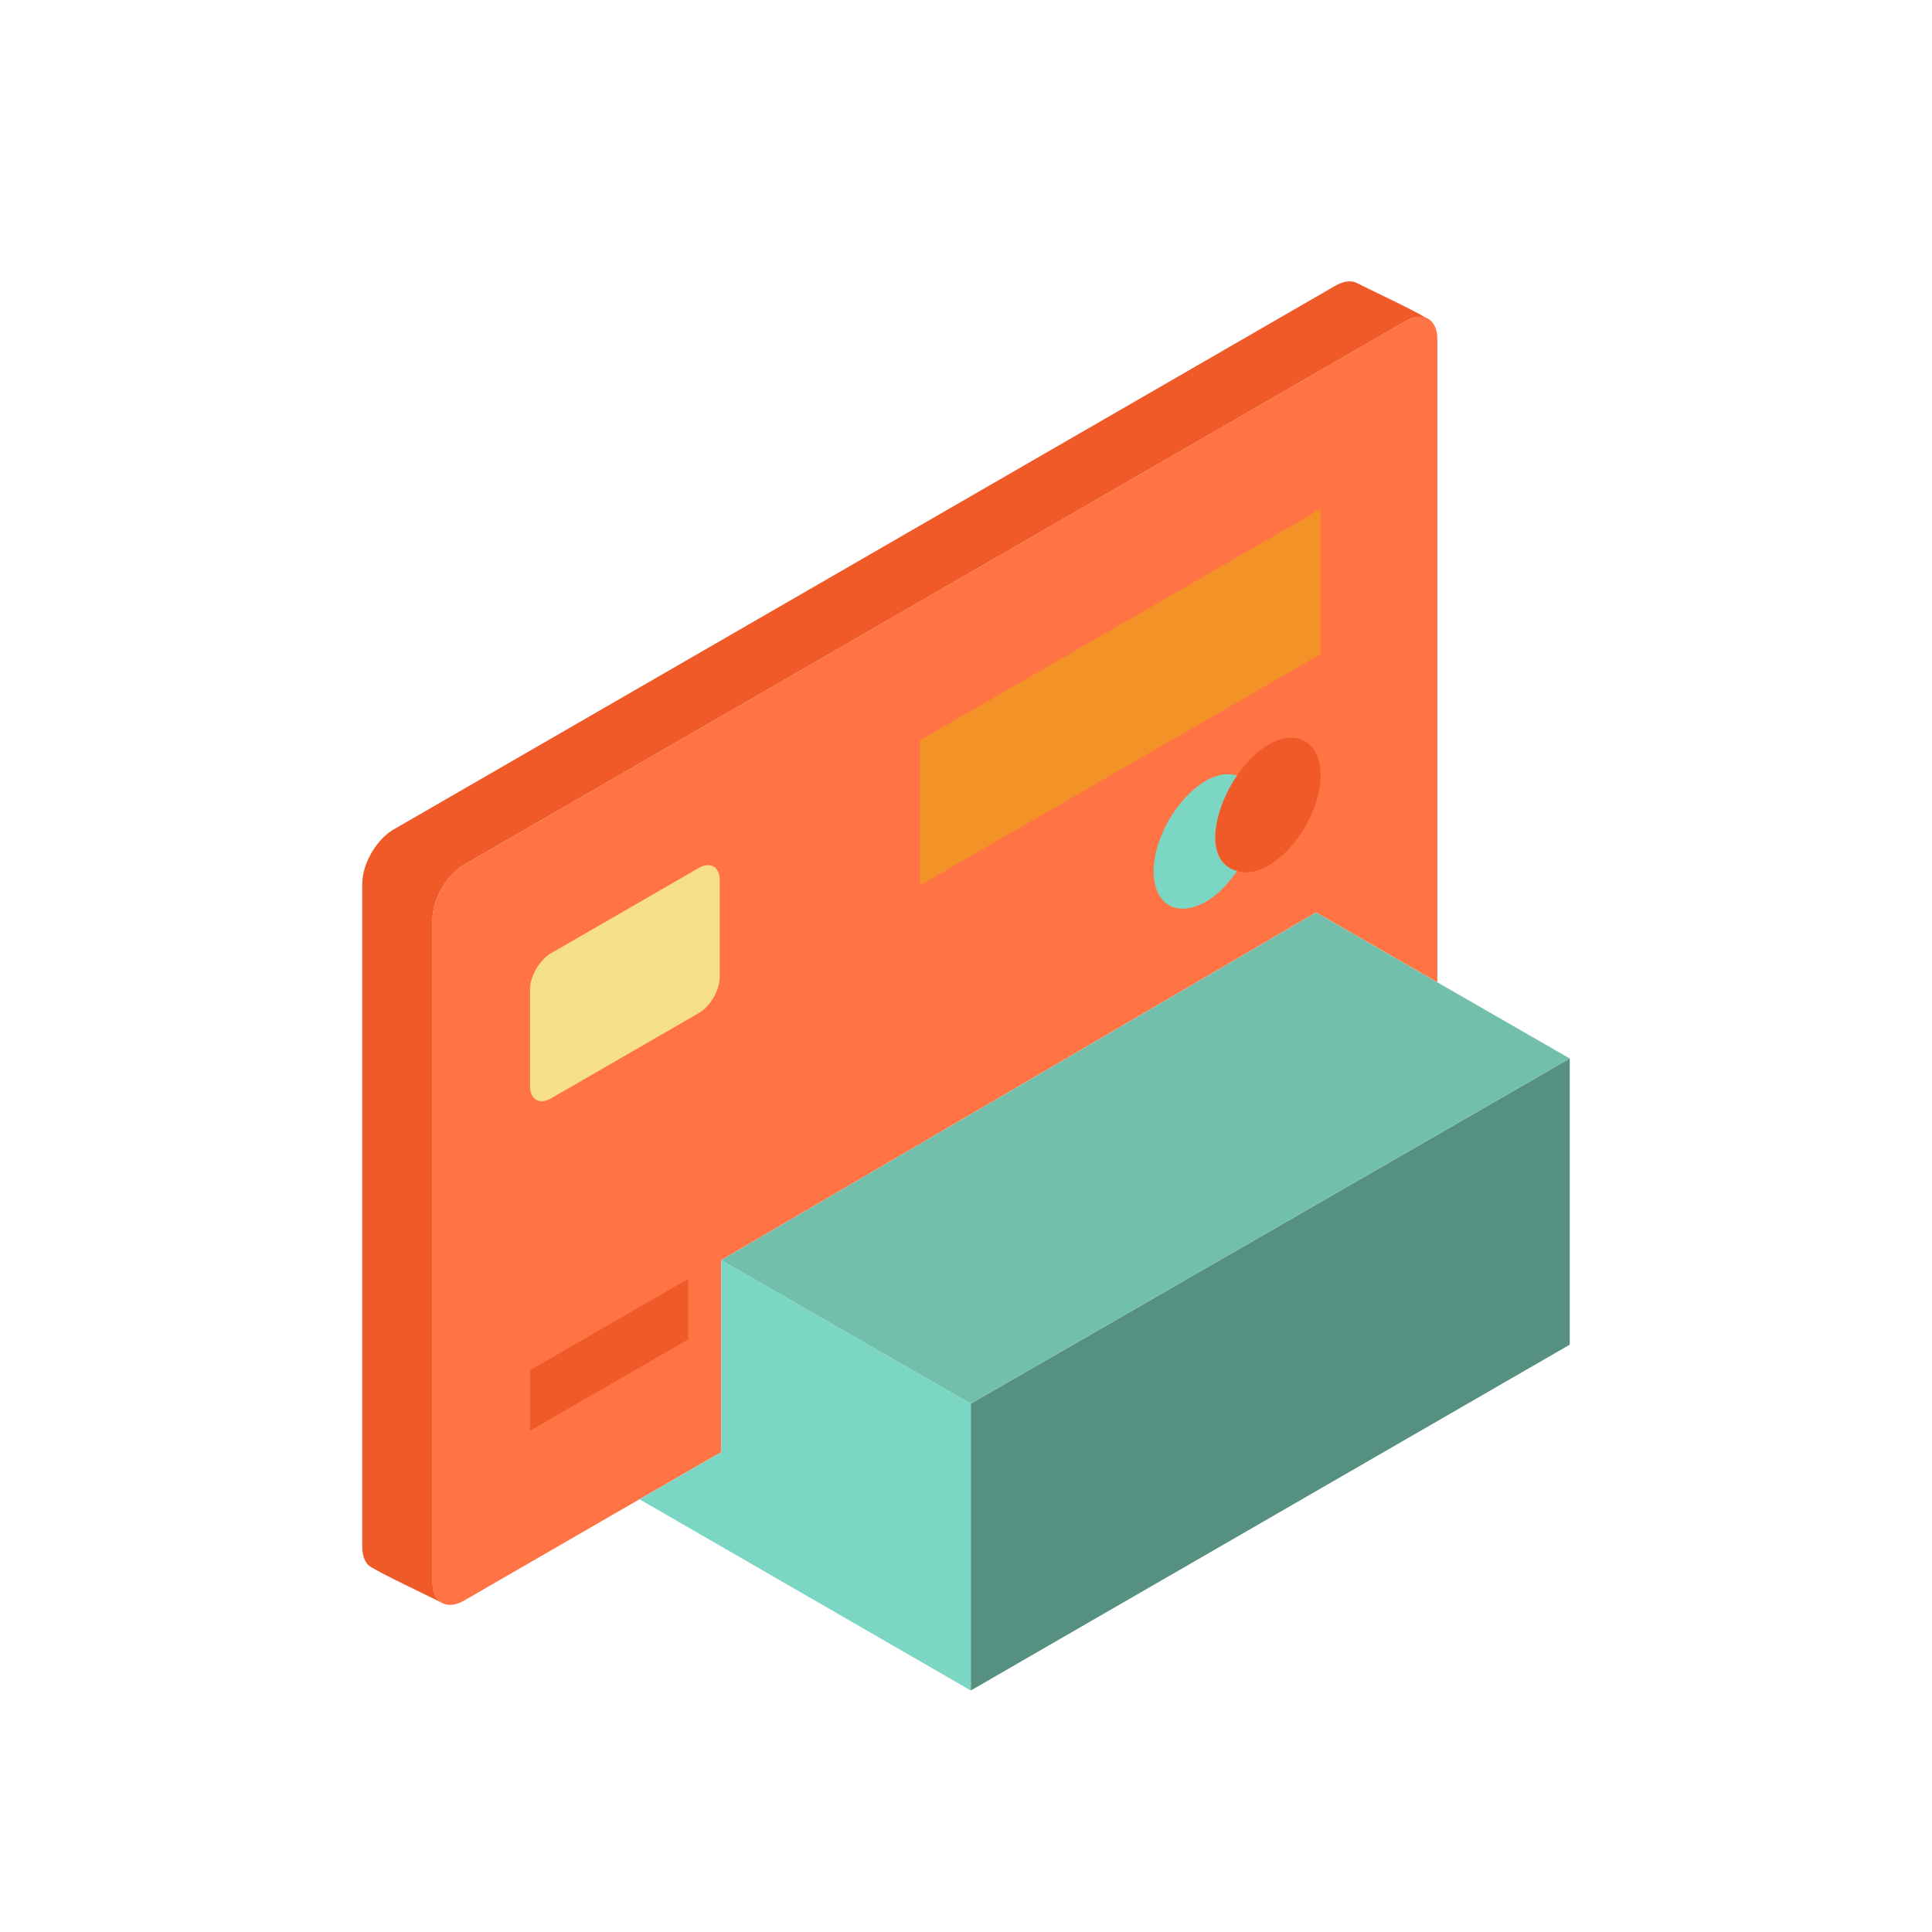 <?xml version="1.0" encoding="utf-8"?><!-- Скачано с сайта svg4.ru / Downloaded from svg4.ru -->
<svg version="1.1" id="Uploaded to svgrepo.com" xmlns="http://www.w3.org/2000/svg" xmlns:xlink="http://www.w3.org/1999/xlink" 
	 width="800px" height="800px" viewBox="0 0 32 32" xml:space="preserve">
<style type="text/css">
	.isometric_twee{fill:#F5DF89;}
	.isometric_vijf{fill:#F29227;}
	.isometric_zeven{fill:#FF7344;}
	.isometric_acht{fill:#F05A28;}
	.isometric_tien{fill:#7BD6C4;}
	.isometric_elf{fill:#72C0AB;}
	.isometric_twaalf{fill:#569080;}
	.st0{fill:#225B49;}
	.st1{fill:#F28103;}
	.st2{fill:#BE1E2D;}
	.st3{fill:#F8F7C5;}
	.st4{fill:#F29227;}
	.st5{fill:#AD9A74;}
	.st6{fill:none;}
	.st7{fill:#F2D76C;}
	.st8{fill:#72C0AB;}
	.st9{fill:#569080;}
</style>
<g>
	<line class="isometric_twaalf" x1="16.079" y1="23.249" x2="26" y2="17.532"/>
	<polygon class="isometric_twaalf" points="16.079,28 26,22.272 26,17.532 16.079,23.249 	"/>
	<path class="isometric_zeven" d="M10.593,24.832l1.353-0.781v-3.18l9.852-5.758l2.009,1.156V5.616c0-0.332-0.234-0.466-0.524-0.299
		L7.688,14.321c-0.289,0.167-0.524,0.571-0.524,0.903v10.987c0,0.332,0.234,0.466,0.524,0.299
		C7.692,26.507,10.593,24.832,10.593,24.832z"/>
	<polygon class="isometric_vijf" points="21.872,10.835 15.238,14.664 15.238,12.261 21.872,8.431 	"/>
	<path class="isometric_acht" d="M21.872,12.838c0,0.553-0.391,1.227-0.873,1.505c-0.408,0.236-0.873,0.079-0.873-0.498
		c0-0.578,0.465-1.27,0.873-1.506C21.481,12.062,21.872,12.285,21.872,12.838z M11.398,21.183l-2.619,1.512v1.002l2.619-1.512
		V21.183z M7.164,26.211c0,0.166,0.059,0.282,0.153,0.336c-0.095-0.054-1.114-0.531-1.21-0.619C6.04,25.866,6,25.763,6,25.625
		V14.639c0-0.332,0.234-0.736,0.524-0.903l15.595-9.004c0.145-0.083,0.276-0.092,0.37-0.038c0.086,0.049,0.926,0.442,1.156,0.584
		c-0.094-0.05-0.221-0.042-0.362,0.039L7.688,14.321c-0.289,0.167-0.524,0.571-0.524,0.903V26.211z"/>
	<path class="isometric_tien" d="M20.49,14.427c-0.145,0.207-0.315,0.392-0.509,0.504c-0.482,0.278-0.873,0.055-0.873-0.498
		s0.391-1.227,0.873-1.505c0.194-0.112,0.364-0.123,0.509-0.084C20.13,13.357,19.897,14.267,20.49,14.427z M11.946,20.872v3.18
		l-1.353,0.781L16.079,28v-4.751C16.029,23.22,11.946,20.872,11.946,20.872z"/>
	<path class="isometric_twee" d="M11.572,16.781l-2.444,1.411c-0.193,0.111-0.349,0.022-0.349-0.199V16.39
		c0-0.221,0.156-0.491,0.349-0.602l2.444-1.411c0.193-0.111,0.349-0.022,0.349,0.199v1.603C11.921,16.4,11.765,16.67,11.572,16.781z
		"/>
	<polygon class="isometric_elf" points="21.798,15.114 11.946,20.872 16.079,23.249 26,17.532 	"/>
</g>
</svg>